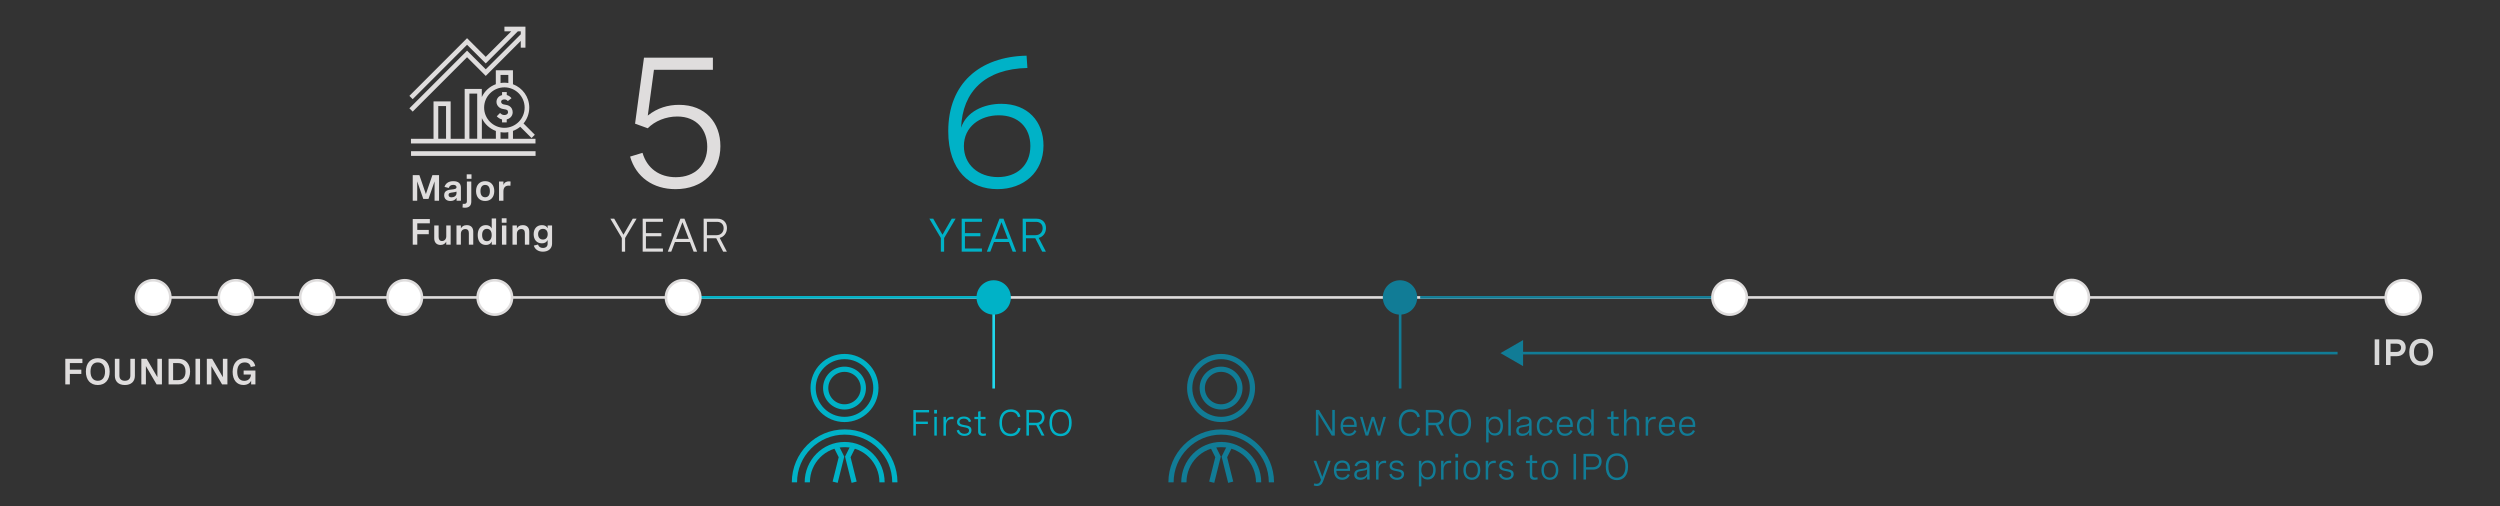<?xml version="1.0" encoding="utf-8"?>
<!-- Generator: Adobe Illustrator 27.0.0, SVG Export Plug-In . SVG Version: 6.00 Build 0)  -->
<svg version="1.1" xmlns="http://www.w3.org/2000/svg" xmlns:xlink="http://www.w3.org/1999/xlink" x="0px" y="0px"
	 viewBox="0 0 956 193.57" style="enable-background:new 0 0 956 193.57;" xml:space="preserve">
<rect x="0" y="0" width="956" height="193.57" fill="#333333" stroke="none"/>
<style type="text/css">
	.st0{fill:none;stroke:#DFDDDD;stroke-miterlimit:8;}
	.st1{fill:none;stroke:#00B2C7;stroke-miterlimit:8;}
	.st2{fill:none;stroke:#117C96;stroke-miterlimit:8;}
	.st3{fill:none;stroke:#21D8ED;stroke-miterlimit:8;}
	.st4{fill-rule:evenodd;clip-rule:evenodd;fill:#FFFFFF;stroke:#DFDDDD;stroke-miterlimit:10;}
	.st5{fill:#DFDDDD;}
	.st6{fill-rule:evenodd;clip-rule:evenodd;fill:#00B2C7;}
	.st7{fill:#00B2C7;}
	.st8{fill:#117C96;}
	.st9{fill-rule:evenodd;clip-rule:evenodd;fill:#117C96;}
	.st10{fill:none;stroke:#00B2C7;stroke-width:2;stroke-miterlimit:10;}
	.st11{fill:none;stroke:#117C96;stroke-width:2;stroke-miterlimit:8;}
	.st12{fill:#404040;}
	.st13{fill:none;stroke:#D9D9D9;stroke-width:0.75;stroke-linejoin:round;stroke-miterlimit:10;}
	.st14{fill:#595959;}
	.st15{fill:#D9D9D9;}
	.st16{fill:#FF0000;stroke:#117C96;stroke-miterlimit:8;}
	.st17{fill:#0000FF;stroke:#117C96;stroke-miterlimit:8;}
</style>
<g id="bg">
</g>
<g id="Layer_1">
	<line class="st0" x1="52.17" y1="113.74" x2="919.5" y2="113.74"/>
	<line class="st1" x1="258.79" y1="113.71" x2="379.51" y2="113.71"/>
	<line class="st2" x1="543.07" y1="113.71" x2="663.79" y2="113.71"/>
	<line class="st3" x1="379.98" y1="112.57" x2="379.98" y2="148.57"/>
	<path class="st4" d="M114.79,113.74c0-3.63,2.94-6.57,6.57-6.57s6.57,2.94,6.57,6.57c0,3.63-2.94,6.57-6.57,6.57
		S114.79,117.37,114.79,113.74L114.79,113.74z"/>
	<path class="st4" d="M52,113.74c0-3.63,2.94-6.57,6.57-6.57c3.63,0,6.57,2.94,6.57,6.57c0,3.63-2.94,6.57-6.57,6.57
		C54.94,120.31,52,117.37,52,113.74L52,113.74z"/>
	<path class="st4" d="M83.66,113.74c0-3.63,2.94-6.57,6.57-6.57c3.63,0,6.57,2.94,6.57,6.57c0,3.63-2.94,6.57-6.57,6.57
		C86.6,120.31,83.66,117.37,83.66,113.74L83.66,113.74z"/>
	<path class="st4" d="M148.21,113.74c0-3.63,2.94-6.57,6.57-6.57c3.63,0,6.57,2.94,6.57,6.57c0,3.63-2.94,6.57-6.57,6.57
		C151.15,120.31,148.21,117.37,148.21,113.74L148.21,113.74z"/>
	<path class="st4" d="M182.66,113.74c0-3.63,2.94-6.57,6.57-6.57s6.57,2.94,6.57,6.57c0,3.63-2.94,6.57-6.57,6.57
		S182.66,117.37,182.66,113.74L182.66,113.74z"/>
	<g>
		<path class="st5" d="M31.51,137.2v1.64h-4.8v2.52h4.39V143h-4.39v4h-1.74v-9.8H31.51z"/>
		<path class="st5" d="M41.94,142.1c0,3.19-1.74,5.13-4.55,5.13s-4.55-1.93-4.55-5.13s1.74-5.13,4.55-5.13S41.94,138.91,41.94,142.1
			z M34.61,142.1c0,2.26,1.07,3.51,2.78,3.51c1.71,0,2.78-1.24,2.78-3.51s-1.07-3.51-2.78-3.51
			C35.68,138.59,34.61,139.84,34.61,142.1z"/>
		<path class="st5" d="M49.84,137.2h1.74v6.51c0,2.16-1.41,3.52-3.83,3.52s-3.83-1.36-3.83-3.52v-6.51h1.74v6.45
			c0,1.24,0.77,1.96,2.09,1.96c1.32,0,2.09-0.72,2.09-1.96V137.2z"/>
		<path class="st5" d="M60.19,137.2h1.73v9.8h-2.03l-4.1-7.01V147h-1.74v-9.8h2.04l4.1,7.05V137.2z"/>
		<path class="st5" d="M64.46,137.2h3.78c2.73,0,4.45,1.87,4.45,4.88c0,2.98-1.67,4.92-4.47,4.92h-3.76V137.2z M66.2,138.84v6.52
			h1.83c1.94,0,2.91-1.18,2.91-3.26c0-2.09-0.96-3.26-2.91-3.26H66.2z"/>
		<path class="st5" d="M74.76,137.2h1.74v9.8h-1.74V137.2z"/>
		<path class="st5" d="M85.23,137.2h1.73v9.8h-2.03l-4.1-7.01V147h-1.74v-9.8h2.04l4.1,7.05V137.2z"/>
		<path class="st5" d="M93.18,141.68h4.49V147h-1.63v-1.45c-0.42,0.95-1.42,1.67-2.96,1.67c-2.52,0-4.12-1.92-4.12-5.01
			c0-3.25,1.77-5.24,4.64-5.24c2.12,0,3.62,1.09,4.01,3.02l-1.72,0.36c-0.21-1.17-1.07-1.76-2.32-1.76c-1.87,0-2.86,1.35-2.86,3.58
			c0,2.35,1.08,3.47,2.71,3.47c1.72,0,2.54-1.24,2.54-2.42v-0.01h-2.79V141.68z"/>
	</g>
	<g>
		<path class="st5" d="M272.61,22.05v4.64h-22.54l-2.36,17.51c3.66-2.95,7.8-4.11,11.95-4.11c10.12,0,15.82,6.82,15.82,15.79
			c0,9.7-6.68,16.45-17.16,16.45c-8.58,0-15.12-4.61-17.37-12.45l4.75-1.44c1.72,5.91,6.43,9.32,12.73,9.32
			c7.45,0,12.02-4.78,12.02-11.64c0-6.33-3.9-11.57-11.46-11.57c-4.39,0-8.61,1.76-11.29,4.5l-4.85-1.76l3.41-25.24H272.61z"/>
	</g>
	<path class="st6" d="M373.42,113.74c0-3.63,2.94-6.57,6.57-6.57c3.63,0,6.57,2.94,6.57,6.57c0,3.63-2.94,6.57-6.57,6.57
		C376.36,120.31,373.42,117.37,373.42,113.74L373.42,113.74z"/>
	<g>
		<path class="st5" d="M165.35,66.96h2.54v9.8h-1.71v-7.4l-2.33,6.71h-1.98l-2.33-6.71v7.4h-1.71v-9.8h2.54l2.49,7.26L165.35,66.96z
			"/>
		<path class="st5" d="M176.25,71.71v5.04h-1.65v-1.12c-0.54,0.88-1.36,1.23-2.34,1.23c-1.51,0-2.41-0.83-2.41-2.21
			c0-1.89,1.69-2.06,3-2.2c1.01-0.11,1.72-0.21,1.72-0.88c0-0.5-0.4-0.88-1.26-0.88c-0.93,0-1.48,0.44-1.7,1.19l-1.63-0.41
			c0.42-1.37,1.56-2.19,3.38-2.19C175.24,69.28,176.25,70.17,176.25,71.71z M174.57,73.87v-0.59c-0.46,0.16-0.98,0.24-1.52,0.31
			c-0.85,0.11-1.52,0.18-1.52,0.96c0,0.62,0.42,0.9,1.14,0.9C173.71,75.45,174.57,74.87,174.57,73.87z"/>
		<path class="st5" d="M178.54,69.42h1.68v7.66c0,1.63-0.91,2.36-2.47,2.36c-0.28,0-0.59-0.03-0.88-0.09l0.09-1.43
			c0.19,0.03,0.35,0.05,0.52,0.05c0.88,0,1.06-0.53,1.06-1.04V69.42z M180.3,66.67v1.7h-1.83v-1.7H180.3z"/>
		<path class="st5" d="M189.01,73.07c0,2.32-1.35,3.79-3.49,3.79c-2.13,0-3.48-1.47-3.48-3.79s1.35-3.79,3.48-3.79
			C187.66,69.28,189.01,70.75,189.01,73.07z M183.73,73.07c0,1.54,0.66,2.36,1.8,2.36c1.14,0,1.8-0.82,1.8-2.36
			c0-1.53-0.66-2.36-1.8-2.36C184.39,70.72,183.73,71.54,183.73,73.07z"/>
		<path class="st5" d="M190.83,69.42h1.68v1.35c0.39-1.09,1.2-1.42,2.11-1.42c0.21,0,0.4,0.02,0.62,0.06l-0.05,1.62
			c-0.24-0.03-0.46-0.05-0.67-0.05c-1.35,0-2.01,0.81-2.01,2.21v3.58h-1.68V69.42z"/>
		<path class="st5" d="M164.37,83.76v1.64h-4.8v2.52h4.39v1.64h-4.39v4h-1.74v-9.8H164.37z"/>
		<path class="st5" d="M172.32,93.56h-1.68V92.4c-0.38,0.72-1.04,1.27-2.18,1.27c-1.54,0-2.41-1-2.41-2.52v-4.93h1.68v4.38
			c0,0.96,0.4,1.57,1.29,1.57c0.99,0,1.63-0.77,1.63-1.81v-4.14h1.68V93.56z"/>
		<path class="st5" d="M174.56,86.22h1.68v1.13c0.39-0.72,1.04-1.26,2.26-1.26c1.6,0,2.47,0.96,2.47,2.52v4.96h-1.68v-4.41
			c0-0.98-0.42-1.57-1.35-1.57c-1.08,0-1.7,0.79-1.7,1.81v4.16h-1.68V86.22z"/>
		<path class="st5" d="M189.7,93.56h-1.65v-1.22c-0.43,0.95-1.2,1.33-2.23,1.33c-2.09,0-3.14-1.56-3.14-3.79
			c0-2.21,1.04-3.8,3.12-3.8c1.05,0,1.81,0.41,2.23,1.27v-3.82h1.68V93.56z M188.02,89.87c0-1.5-0.68-2.36-1.82-2.36
			c-1.16,0-1.84,0.85-1.84,2.36c0,1.49,0.68,2.36,1.84,2.36C187.35,92.23,188.02,91.36,188.02,89.87z"/>
		<path class="st5" d="M193.7,83.47v1.7h-1.83v-1.7H193.7z M193.63,86.22v7.34h-1.68v-7.34H193.63z"/>
		<path class="st5" d="M195.98,86.22h1.68v1.13c0.39-0.72,1.04-1.26,2.26-1.26c1.6,0,2.47,0.96,2.47,2.52v4.96h-1.68v-4.41
			c0-0.98-0.42-1.57-1.35-1.57c-1.08,0-1.7,0.79-1.7,1.81v4.16h-1.68V86.22z"/>
		<path class="st5" d="M211.11,86.22v6.97c0,1.8-1.37,3.05-3.49,3.05c-1.85,0-3.1-0.94-3.49-2.33l1.61-0.4
			c0.23,0.81,0.88,1.31,1.87,1.31c1.15,0,1.8-0.64,1.8-1.58v-1.46c-0.42,0.86-1.13,1.27-2.2,1.27c-2.06,0-3.14-1.52-3.14-3.49
			c0-1.95,1.07-3.47,3.17-3.47c1.03,0,1.78,0.37,2.18,1.22v-1.09H211.11z M205.77,89.55c0,1.24,0.7,2.05,1.84,2.05
			c1.16,0,1.83-0.81,1.83-2.05s-0.67-2.04-1.82-2.04C206.46,87.52,205.77,88.32,205.77,89.55z"/>
	</g>
	<g>
		<g>
			<path class="st7" d="M355.28,156.77v0.93h-5.05v3.51h4.59v0.93h-4.59v4.44h-0.97v-9.8H355.28z"/>
			<path class="st7" d="M358.3,156.74v1.38h-1.07v-1.38H358.3z M358.23,159.41v7.16h-0.94v-7.16H358.23z"/>
			<path class="st7" d="M360.78,159.41h0.94V161c0.38-1.17,1.27-1.65,2.32-1.65c0.2,0,0.4,0.02,0.61,0.06l-0.05,0.9
				c-0.21-0.03-0.4-0.05-0.61-0.05c-1.46,0-2.27,0.98-2.27,2.69v3.64h-0.94V159.41z"/>
			<path class="st7" d="M370.5,161.4c-0.25-0.85-0.89-1.32-1.93-1.32c-1.07,0-1.67,0.48-1.67,1.22c0,0.94,0.97,1.1,2.03,1.28
				c1.22,0.2,2.56,0.42,2.56,1.91c0,1.32-1.05,2.2-2.66,2.2c-1.47,0-2.66-0.74-3-2.08l0.88-0.26c0.27,1.07,1.12,1.54,2.13,1.54
				c1.07,0,1.72-0.52,1.72-1.27c0-0.93-0.99-1.09-2.05-1.29c-1.22-0.22-2.54-0.46-2.54-1.94c0-1.33,1.06-2.11,2.64-2.11
				s2.46,0.77,2.74,1.87L370.5,161.4z"/>
			<path class="st7" d="M376.86,159.41v0.86h-1.89v4.4c0,0.62,0.17,1.17,1.11,1.17c0.27,0,0.56-0.05,0.87-0.13l0.1,0.79
				c-0.42,0.12-0.85,0.18-1.26,0.18c-1.76,0-1.76-1.32-1.76-1.81v-4.6h-1.42v-0.86h1.42v-1.98l0.94-0.25v2.23H376.86z"/>
			<path class="st7" d="M389.26,159.54c-0.31-1.37-1.32-2.06-2.73-2.06c-2.2,0-3.38,1.7-3.38,4.23c0,2.6,1.24,4.16,3.32,4.16
				c1.51,0,2.54-0.83,2.87-2.3l0.95,0.24c-0.4,1.87-1.8,2.99-3.84,2.99c-2.69,0-4.29-1.91-4.29-5.07s1.59-5.19,4.38-5.19
				c1.9,0,3.26,0.96,3.68,2.75L389.26,159.54z"/>
			<path class="st7" d="M392.5,156.77h4.15c1.7,0,2.78,1.18,2.78,2.78c0,1.46-0.89,2.61-2.16,2.93l2.13,4.09h-1.09l-2.06-3.98h-2.78
				v3.98h-0.97V156.77z M393.47,157.7v3.97h2.87c1.24,0,2.1-0.86,2.1-2.07c0-1.17-0.81-1.9-1.96-1.9H393.47z"/>
			<path class="st7" d="M409.81,161.67c0,3.23-1.61,5.13-4.26,5.13s-4.25-1.9-4.25-5.13s1.61-5.13,4.25-5.13
				S409.81,158.45,409.81,161.67z M402.29,161.67c0,2.66,1.24,4.2,3.26,4.2s3.26-1.54,3.26-4.2s-1.24-4.2-3.26-4.2
				S402.29,159.01,402.29,161.67z"/>
		</g>
	</g>
	<line class="st2" x1="535.41" y1="112.57" x2="535.41" y2="148.57"/>
	<g>
		<g>
			<path class="st8" d="M509.46,156.77h0.97v9.8h-1.16l-5.1-8.29v8.29h-0.97v-9.8h1.16l5.1,8.31V156.77z"/>
			<path class="st8" d="M518.8,163.27h-5.23c0.04,1.5,0.77,2.56,2.27,2.56c1.11,0,1.78-0.58,2.1-1.37l0.77,0.37
				c-0.48,1.08-1.42,1.85-2.93,1.85c-2.08,0-3.14-1.48-3.14-3.65c0-2.31,1.22-3.76,3.22-3.76c1.76,0,2.94,1.13,2.94,3.14V163.27z
				 M513.59,162.47h4.27v-0.14c0-1.5-0.8-2.21-2.02-2.21C514.44,160.12,513.69,161.12,513.59,162.47z"/>
			<path class="st8" d="M528.98,159.41h0.98l-2.13,7.16h-0.98l-1.83-5.8l-1.83,5.8h-0.99l-2.13-7.16h0.98l1.66,6.04l1.81-6.04h0.99
				l1.81,6.04L528.98,159.41z"/>
			<path class="st8" d="M542,159.54c-0.31-1.37-1.32-2.06-2.73-2.06c-2.2,0-3.38,1.7-3.38,4.23c0,2.6,1.24,4.16,3.32,4.16
				c1.51,0,2.54-0.83,2.87-2.3l0.95,0.24c-0.4,1.87-1.8,2.99-3.84,2.99c-2.69,0-4.29-1.91-4.29-5.07s1.59-5.19,4.38-5.19
				c1.9,0,3.26,0.96,3.68,2.75L542,159.54z"/>
			<path class="st8" d="M545.24,156.77h4.15c1.7,0,2.78,1.18,2.78,2.78c0,1.46-0.89,2.61-2.16,2.93l2.13,4.09h-1.09l-2.06-3.98
				h-2.78v3.98h-0.97V156.77z M546.21,157.7v3.97h2.87c1.24,0,2.1-0.86,2.1-2.07c0-1.17-0.81-1.9-1.96-1.9H546.21z"/>
			<path class="st8" d="M562.55,161.67c0,3.23-1.61,5.13-4.26,5.13c-2.64,0-4.25-1.9-4.25-5.13s1.61-5.13,4.25-5.13
				C560.94,156.54,562.55,158.45,562.55,161.67z M555.03,161.67c0,2.66,1.24,4.2,3.26,4.2c2.02,0,3.26-1.54,3.26-4.2
				s-1.24-4.2-3.26-4.2C556.28,157.47,555.03,159.01,555.03,161.67z"/>
			<path class="st8" d="M568.3,159.41h0.94v1.42c0.47-1.09,1.32-1.56,2.44-1.56c2.02,0,3.04,1.5,3.04,3.65
				c0,2.18-1.05,3.65-3.05,3.65c-1.13,0-1.96-0.47-2.43-1.57v4.19h-0.94V159.41z M573.78,162.92c0-1.73-0.84-2.8-2.26-2.8
				c-1.41,0-2.28,1.07-2.28,2.8s0.86,2.8,2.28,2.8C572.94,165.73,573.78,164.65,573.78,162.92z"/>
			<path class="st8" d="M576.79,156.54h0.94v10.03h-0.94V156.54z"/>
			<path class="st8" d="M585.68,161.45v5.13h-0.93v-1.31c-0.59,1.06-1.62,1.42-2.64,1.42c-1.48,0-2.3-0.77-2.3-2.04
				c0-1.76,1.58-1.95,2.91-2.12c1.13-0.15,2.02-0.29,2.02-1.18c0-0.72-0.58-1.22-1.72-1.22c-1.15,0-1.89,0.51-2.19,1.39l-0.9-0.27
				c0.4-1.22,1.47-1.98,3.1-1.98C584.69,159.27,585.68,160.06,585.68,161.45z M584.74,163.76v-1.05c-0.47,0.32-1.22,0.44-1.98,0.55
				c-1.06,0.15-2.02,0.27-2.02,1.35c0,0.85,0.6,1.22,1.54,1.22C583.65,165.83,584.74,165.07,584.74,163.76z"/>
			<path class="st8" d="M592.84,161.63c-0.25-0.97-0.93-1.51-1.96-1.51c-1.35,0-2.26,0.94-2.26,2.87c0,1.81,0.79,2.84,2.23,2.84
				c1.06,0,1.74-0.55,1.98-1.56l0.91,0.2c-0.33,1.33-1.3,2.21-2.89,2.21c-2,0-3.17-1.39-3.17-3.69c0-2.37,1.24-3.72,3.21-3.72
				c1.59,0,2.53,0.87,2.86,2.16L592.84,161.63z"/>
			<path class="st8" d="M601.44,163.27h-5.23c0.04,1.5,0.77,2.56,2.27,2.56c1.11,0,1.78-0.58,2.1-1.37l0.77,0.37
				c-0.48,1.08-1.42,1.85-2.93,1.85c-2.08,0-3.14-1.48-3.14-3.65c0-2.31,1.22-3.76,3.22-3.76c1.76,0,2.94,1.13,2.94,3.14V163.27z
				 M596.22,162.47h4.27v-0.14c0-1.5-0.8-2.21-2.02-2.21C597.07,160.12,596.33,161.12,596.22,162.47z"/>
			<path class="st8" d="M609.45,166.57h-0.93v-1.48c-0.48,1.18-1.36,1.59-2.44,1.59c-2.04,0-3.05-1.51-3.05-3.71
				c0-2.2,1.03-3.71,3.04-3.71c1.08,0,1.99,0.44,2.44,1.57v-4.29h0.94V166.57z M608.51,162.98c0-1.8-0.86-2.86-2.28-2.86
				c-1.42,0-2.26,1.07-2.26,2.86c0,1.78,0.84,2.86,2.26,2.86S608.51,164.77,608.51,162.98z"/>
			<path class="st8" d="M618.91,159.41v0.86h-1.89v4.4c0,0.62,0.17,1.17,1.11,1.17c0.27,0,0.56-0.05,0.87-0.13l0.1,0.79
				c-0.42,0.12-0.86,0.18-1.26,0.18c-1.76,0-1.76-1.32-1.76-1.81v-4.6h-1.41v-0.86h1.41v-1.98l0.94-0.25v2.23H618.91z"/>
			<path class="st8" d="M621.01,156.54h0.94v4.22c0.43-0.94,1.22-1.5,2.42-1.5c1.59,0,2.45,0.96,2.45,2.49v4.81h-0.94v-4.47
				c0-1.24-0.57-1.96-1.72-1.96c-1.39,0-2.21,1.03-2.21,2.37v4.06h-0.94V156.54z"/>
			<path class="st8" d="M629.3,159.41h0.94V161c0.38-1.17,1.27-1.65,2.32-1.65c0.2,0,0.4,0.02,0.61,0.06l-0.05,0.9
				c-0.21-0.03-0.4-0.05-0.61-0.05c-1.46,0-2.27,0.98-2.27,2.69v3.64h-0.94V159.41z"/>
			<path class="st8" d="M640.5,163.27h-5.23c0.04,1.5,0.77,2.56,2.27,2.56c1.11,0,1.78-0.58,2.1-1.37l0.77,0.37
				c-0.48,1.08-1.42,1.85-2.93,1.85c-2.08,0-3.14-1.48-3.14-3.65c0-2.31,1.22-3.76,3.22-3.76c1.76,0,2.94,1.13,2.94,3.14V163.27z
				 M635.28,162.47h4.27v-0.14c0-1.5-0.8-2.21-2.02-2.21C636.13,160.12,635.39,161.12,635.28,162.47z"/>
			<path class="st8" d="M648.25,163.27h-5.23c0.03,1.5,0.77,2.56,2.27,2.56c1.11,0,1.78-0.58,2.1-1.37l0.77,0.37
				c-0.48,1.08-1.42,1.85-2.93,1.85c-2.09,0-3.14-1.48-3.14-3.65c0-2.31,1.22-3.76,3.22-3.76c1.76,0,2.94,1.13,2.94,3.14V163.27z
				 M643.04,162.47h4.27v-0.14c0-1.5-0.8-2.21-2.02-2.21C643.89,160.12,643.15,161.12,643.04,162.47z"/>
			<path class="st8" d="M507.83,176.21h1.01l-2.91,7.89c-0.44,1.18-1.25,1.76-2.34,1.76c-0.38,0-0.81-0.08-1.2-0.2l0.18-0.81
				c0.3,0.09,0.6,0.16,0.9,0.16c0.89,0,1.38-0.54,1.68-1.54l-2.84-7.26h1.03l2.3,6.14L507.83,176.21z"/>
			<path class="st8" d="M516.25,180.07h-5.23c0.03,1.5,0.77,2.56,2.27,2.56c1.11,0,1.78-0.58,2.1-1.37l0.77,0.37
				c-0.48,1.08-1.42,1.85-2.93,1.85c-2.09,0-3.14-1.48-3.14-3.65c0-2.31,1.22-3.76,3.22-3.76c1.76,0,2.94,1.13,2.94,3.14V180.07z
				 M511.04,179.27h4.27v-0.14c0-1.5-0.8-2.21-2.02-2.21C511.89,176.92,511.15,177.92,511.04,179.27z"/>
			<path class="st8" d="M523.72,178.25v5.13h-0.93v-1.31c-0.6,1.06-1.62,1.42-2.64,1.42c-1.48,0-2.3-0.77-2.3-2.04
				c0-1.76,1.58-1.95,2.91-2.12c1.13-0.15,2.02-0.29,2.02-1.18c0-0.72-0.58-1.22-1.72-1.22c-1.15,0-1.89,0.51-2.19,1.39l-0.89-0.27
				c0.4-1.22,1.47-1.98,3.1-1.98C522.74,176.07,523.72,176.86,523.72,178.25z M522.79,180.56v-1.05c-0.47,0.32-1.22,0.44-1.97,0.55
				c-1.06,0.15-2.02,0.27-2.02,1.35c0,0.85,0.6,1.22,1.54,1.22C521.7,182.63,522.79,181.87,522.79,180.56z"/>
			<path class="st8" d="M526.21,176.21h0.94v1.59c0.38-1.17,1.27-1.65,2.32-1.65c0.2,0,0.4,0.02,0.61,0.06l-0.05,0.9
				c-0.21-0.03-0.4-0.05-0.61-0.05c-1.46,0-2.27,0.98-2.27,2.69v3.64h-0.94V176.21z"/>
			<path class="st8" d="M535.93,178.2c-0.25-0.85-0.89-1.32-1.93-1.32c-1.07,0-1.68,0.48-1.68,1.22c0,0.94,0.97,1.1,2.03,1.28
				c1.22,0.2,2.56,0.42,2.56,1.91c0,1.32-1.05,2.2-2.66,2.2c-1.47,0-2.66-0.74-3-2.08l0.88-0.26c0.27,1.07,1.12,1.54,2.13,1.54
				c1.07,0,1.72-0.52,1.72-1.27c0-0.93-0.99-1.09-2.05-1.29c-1.22-0.22-2.54-0.46-2.54-1.94c0-1.33,1.06-2.11,2.64-2.11
				c1.58,0,2.46,0.77,2.74,1.87L535.93,178.2z"/>
			<path class="st8" d="M542.58,176.21h0.94v1.42c0.47-1.09,1.32-1.56,2.44-1.56c2.02,0,3.04,1.5,3.04,3.65
				c0,2.18-1.05,3.65-3.05,3.65c-1.13,0-1.96-0.47-2.43-1.57V186h-0.94V176.21z M548.06,179.72c0-1.73-0.84-2.8-2.26-2.8
				c-1.41,0-2.28,1.07-2.28,2.8s0.86,2.8,2.28,2.8C547.22,182.53,548.06,181.45,548.06,179.72z"/>
			<path class="st8" d="M551.07,176.21h0.94v1.59c0.38-1.17,1.27-1.65,2.32-1.65c0.2,0,0.4,0.02,0.61,0.06l-0.05,0.9
				c-0.21-0.03-0.4-0.05-0.61-0.05c-1.46,0-2.27,0.98-2.27,2.69v3.64h-0.94V176.21z"/>
			<path class="st8" d="M557.59,173.54v1.38h-1.07v-1.38H557.59z M557.52,176.21v7.16h-0.94v-7.16H557.52z"/>
			<path class="st8" d="M566.06,179.78c0,2.31-1.24,3.71-3.23,3.71c-1.99,0-3.23-1.39-3.23-3.71c0-2.3,1.24-3.71,3.23-3.71
				C564.81,176.07,566.06,177.47,566.06,179.78z M560.53,179.78c0,1.84,0.86,2.86,2.29,2.86c1.44,0,2.3-1.02,2.3-2.86
				c0-1.83-0.86-2.86-2.3-2.86C561.4,176.92,560.53,177.95,560.53,179.78z"/>
			<path class="st8" d="M568.14,176.21h0.94v1.59c0.38-1.17,1.27-1.65,2.32-1.65c0.2,0,0.4,0.02,0.61,0.06l-0.05,0.9
				c-0.21-0.03-0.4-0.05-0.61-0.05c-1.46,0-2.27,0.98-2.27,2.69v3.64h-0.94V176.21z"/>
			<path class="st8" d="M577.85,178.2c-0.25-0.85-0.89-1.32-1.94-1.32c-1.07,0-1.67,0.48-1.67,1.22c0,0.94,0.97,1.1,2.03,1.28
				c1.22,0.2,2.56,0.42,2.56,1.91c0,1.32-1.05,2.2-2.66,2.2c-1.47,0-2.66-0.74-3-2.08l0.88-0.26c0.27,1.07,1.12,1.54,2.13,1.54
				c1.07,0,1.71-0.52,1.71-1.27c0-0.93-0.99-1.09-2.05-1.29c-1.22-0.22-2.54-0.46-2.54-1.94c0-1.33,1.06-2.11,2.64-2.11
				c1.58,0,2.46,0.77,2.74,1.87L577.85,178.2z"/>
			<path class="st8" d="M587.81,176.21v0.86h-1.89v4.4c0,0.62,0.17,1.17,1.12,1.17c0.27,0,0.56-0.05,0.87-0.13l0.1,0.79
				c-0.42,0.12-0.85,0.18-1.26,0.18c-1.76,0-1.76-1.32-1.76-1.81v-4.6h-1.42v-0.86h1.42v-1.98l0.94-0.25v2.23H587.81z"/>
			<path class="st8" d="M595.9,179.78c0,2.31-1.24,3.71-3.23,3.71c-1.99,0-3.23-1.39-3.23-3.71c0-2.3,1.24-3.71,3.23-3.71
				C594.65,176.07,595.9,177.47,595.9,179.78z M590.37,179.78c0,1.84,0.86,2.86,2.29,2.86c1.44,0,2.3-1.02,2.3-2.86
				c0-1.83-0.86-2.86-2.3-2.86C591.24,176.92,590.37,177.95,590.37,179.78z"/>
			<path class="st8" d="M601.71,173.57h0.97v9.8h-0.97V173.57z"/>
			<path class="st8" d="M605.52,173.57h3.92c1.88,0,3.01,1.16,3.01,2.88c0,1.8-1.24,3.13-3.26,3.13h-2.7v3.79h-0.97V173.57z
				 M606.49,174.5v4.15h2.65c1.37,0,2.32-0.85,2.32-2.16c0-1.26-0.88-1.99-2.19-1.99H606.49z"/>
			<path class="st8" d="M622.56,178.47c0,3.23-1.61,5.13-4.26,5.13c-2.64,0-4.25-1.9-4.25-5.13s1.61-5.13,4.25-5.13
				C620.94,173.34,622.56,175.25,622.56,178.47z M615.04,178.47c0,2.66,1.24,4.2,3.26,4.2c2.02,0,3.26-1.54,3.26-4.2
				s-1.24-4.2-3.26-4.2C616.28,174.27,615.04,175.81,615.04,178.47z"/>
		</g>
	</g>
	<path class="st9" d="M528.79,113.74c0-3.63,2.94-6.57,6.57-6.57c3.63,0,6.57,2.94,6.57,6.57c0,3.63-2.94,6.57-6.57,6.57
		C531.73,120.31,528.79,117.37,528.79,113.74L528.79,113.74z"/>
	<path class="st4" d="M785.66,113.74c0-3.68,2.94-6.67,6.57-6.67c3.63,0,6.57,2.99,6.57,6.67s-2.94,6.67-6.57,6.67
		C788.6,120.41,785.66,117.42,785.66,113.74L785.66,113.74z"/>
	<path class="st4" d="M254.66,113.74c0-3.63,2.94-6.57,6.57-6.57s6.57,2.94,6.57,6.57c0,3.63-2.94,6.57-6.57,6.57
		S254.66,117.37,254.66,113.74L254.66,113.74z"/>
	<path class="st4" d="M912.31,113.74c0-3.63,2.99-6.57,6.67-6.57c3.68,0,6.67,2.94,6.67,6.57c0,3.63-2.99,6.57-6.67,6.57
		C915.29,120.31,912.31,117.37,912.31,113.74L912.31,113.74z"/>
	<path class="st4" d="M654.84,113.74c0-3.63,2.94-6.57,6.57-6.57c3.63,0,6.57,2.94,6.57,6.57c0,3.63-2.94,6.57-6.57,6.57
		C657.78,120.31,654.84,117.37,654.84,113.74L654.84,113.74z"/>
	<g>
		<ellipse class="st10" cx="322.94" cy="148.37" rx="12" ry="12.03"/>
		<circle class="st10" cx="322.94" cy="148.4" r="7.2"/>
		<path class="st10" d="M303.79,184.45c0-10.61,8.61-19.25,19.2-19.25c10.59,0,19.2,8.63,19.2,19.25"/>
		<path class="st10" d="M337.29,184.45c0-7.98-6.4-14.45-14.29-14.45c-7.89,0-14.29,6.47-14.29,14.45"/>
		<g>
			<polyline class="st10" points="319.36,169.88 321.78,174.72 319.36,184.4 			"/>
			<polyline class="st10" points="326.62,169.88 324.2,174.72 326.62,184.4 			"/>
		</g>
	</g>
	<g>
		<ellipse class="st11" cx="466.94" cy="148.37" rx="12" ry="12.03"/>
		<circle class="st11" cx="466.94" cy="148.4" r="7.2"/>
		<path class="st11" d="M447.79,184.45c0-10.61,8.61-19.25,19.2-19.25c10.59,0,19.2,8.63,19.2,19.25"/>
		<path class="st11" d="M481.29,184.45c0-7.98-6.4-14.45-14.29-14.45c-7.89,0-14.29,6.47-14.29,14.45"/>
		<g>
			<polyline class="st11" points="463.36,169.88 465.78,174.72 463.36,184.4 			"/>
			<polyline class="st11" points="470.62,169.88 468.2,174.72 470.62,184.4 			"/>
		</g>
	</g>
	<g>
		<polygon class="st5" points="199.14,13.11 185.75,26.5 178.6,19.36 156.55,41.42 157.81,42.68 178.6,21.88 185.75,29.03 
			199.14,15.63 199.14,18.24 200.93,18.24 200.93,10.2 192.89,10.2 192.89,11.99 195.5,11.99 185.75,21.74 178.6,14.6 156.55,36.66 
			157.81,37.92 178.6,17.12 185.75,24.26 198.02,11.99 199.14,11.99 		"/>
		<path class="st5" d="M196.16,53.06v-3c1.02-0.38,1.96-0.91,2.78-1.59l4.32,4.32l1.26-1.26l-4.32-4.32
			c1.37-1.65,2.19-3.77,2.19-6.08c0-4.09-2.6-7.57-6.23-8.92l-0.01-5.34h-6.55v5.33c-2.37,0.87-4.29,2.64-5.36,4.91v-3.09h-6.55
			v19.05h-5.36V38.78h-6.55v14.29h-8.63v1.79h47.62v-1.79H196.16z M194.38,53.06h-2.98v-2.52c0.48,0.07,0.97,0.13,1.47,0.13h0.01
			c0.51,0,1.01-0.05,1.5-0.13V53.06z M191.4,28.66h2.98l0.01,3.09c-0.49-0.08-1-0.13-1.51-0.13c-0.5,0-0.99,0.05-1.47,0.13V28.66z
			 M192.88,33.4c4.26,0,7.74,3.47,7.74,7.74c0,4.26-3.47,7.74-7.74,7.74h-0.01c-4.26,0-7.74-3.47-7.74-7.74
			C185.14,36.87,188.61,33.4,192.88,33.4z M189.62,50.08v2.98h-5.36v-7.89C185.32,47.44,187.25,49.21,189.62,50.08z M179.5,35.8
			h2.98v17.26h-2.98V35.8z M167.59,40.56h2.98v12.5h-2.98V40.56z"/>
		<rect x="157.18" y="57.82" class="st5" width="47.62" height="1.79"/>
		<path class="st5" d="M190.98,41.12c0.63,0.46,1.28,0.56,1.87,0.65c0.4,0.06,0.75,0.12,1.02,0.28c0.33,0.2,0.4,0.59,0.4,0.88
			c0,0.33-0.17,0.55-0.32,0.69c-0.3,0.28-0.76,0.4-1.28,0.36c-0.67-0.06-1.01-0.35-1.45-0.78l-1.26,1.27
			c0.49,0.48,1.08,0.99,2.02,1.21v1.13h1.79v-1.14c0.53-0.13,1-0.36,1.39-0.72c0.58-0.53,0.89-1.24,0.89-2
			c0-1.04-0.46-1.92-1.26-2.4c-0.57-0.34-1.15-0.44-1.66-0.52c-0.44-0.07-0.82-0.13-1.09-0.33c-0.25-0.18-0.41-0.47-0.41-0.73
			c0-0.79,0.73-0.95,1.35-0.95c0.64,0,1.06,0.45,1.21,0.64l1.41-1.1c-0.48-0.62-1.12-1.04-1.82-1.22v-1.13h-1.79v1.16
			c-1.46,0.36-2.14,1.48-2.14,2.61C189.84,39.79,190.27,40.6,190.98,41.12z"/>
	</g>
	<g>
		<path class="st5" d="M241.96,83.63h1.47l-4.39,7.39v5.21h-1.25v-5.21l-4.39-7.39h1.48l3.53,6.13L241.96,83.63z"/>
		<path class="st5" d="M253.49,84.82H247v4.33h5.91v1.2H247v4.68h6.5v1.2h-7.74v-12.6h7.74V84.82z"/>
		<path class="st5" d="M255.37,96.23l4.83-12.6h1.54l4.84,12.6h-1.34l-1.41-3.69h-5.73l-1.41,3.69H255.37z M258.55,91.34h4.84
			l-2.42-6.37L258.55,91.34z"/>
		<path class="st5" d="M269.08,83.63h5.33c2.19,0,3.58,1.51,3.58,3.58c0,1.87-1.14,3.36-2.78,3.76l2.74,5.26h-1.41l-2.65-5.12h-3.57
			v5.12h-1.25V83.63z M270.33,84.82v5.11h3.69c1.59,0,2.7-1.11,2.7-2.66c0-1.5-1.04-2.44-2.51-2.44H270.33z"/>
	</g>
	<g>
		<path class="st7" d="M392.88,25.99c-16.1,0.35-24.86,8.96-25.35,22.85c2-6.15,8.68-9.14,15.36-9.14
			c10.16,0,16.14,6.79,16.14,15.93c0,10.3-7.63,16.7-17.61,16.7c-10.44,0-18.81-7-18.81-22.18c0-18.11,11.88-28.48,29.95-28.86
			L392.88,25.99z M394.01,55.83c0-7.07-4.64-11.74-12.06-11.74c-7.17,0-13.36,4.36-13.36,11.78c0,7.03,5.52,11.85,13.01,11.85
			C388.7,67.72,394.01,63.39,394.01,55.83z"/>
	</g>
	<g>
		<path class="st7" d="M363.95,83.63h1.47l-4.39,7.39v5.21h-1.25v-5.21l-4.39-7.39h1.48l3.53,6.13L363.95,83.63z"/>
		<path class="st7" d="M375.49,84.82h-6.5v4.33h5.91v1.2h-5.91v4.68h6.5v1.2h-7.74v-12.6h7.74V84.82z"/>
		<path class="st7" d="M377.37,96.23l4.83-12.6h1.54l4.84,12.6h-1.34l-1.41-3.69h-5.73l-1.41,3.69H377.37z M380.55,91.34h4.84
			l-2.42-6.37L380.55,91.34z"/>
		<path class="st7" d="M391.08,83.63h5.33c2.19,0,3.58,1.51,3.58,3.58c0,1.87-1.14,3.36-2.78,3.76l2.74,5.26h-1.41l-2.65-5.12h-3.57
			v5.12h-1.25V83.63z M392.32,84.82v5.11h3.69c1.59,0,2.7-1.11,2.7-2.66c0-1.5-1.04-2.44-2.51-2.44H392.32z"/>
	</g>
	<g>
		<g>
			<g>
				<path class="st15" d="M908.08,129.77h1.74v9.8h-1.74V129.77z"/>
				<path class="st15" d="M912.41,129.77h4.4c2.04,0,3.13,1.38,3.13,3.09c0,1.8-1.2,3.34-3.34,3.34h-2.45v3.38h-1.74V129.77z
					 M914.15,131.41v3.16h2.26c1.07,0,1.77-0.64,1.77-1.63c0-0.94-0.64-1.52-1.65-1.52H914.15z"/>
				<path class="st15" d="M930.41,134.67c0,3.19-1.74,5.13-4.55,5.13s-4.55-1.93-4.55-5.13s1.74-5.13,4.55-5.13
					S930.41,131.48,930.41,134.67z M923.09,134.67c0,2.26,1.07,3.51,2.78,3.51c1.71,0,2.78-1.24,2.78-3.51s-1.07-3.51-2.78-3.51
					C924.15,131.17,923.09,132.41,923.09,134.67z"/>
			</g>
		</g>
		<g>
			<g>
				<line class="st2" x1="893.89" y1="135.03" x2="580.97" y2="135.03"/>
				<g>
					<polygon class="st8" points="582.43,130.04 573.79,135.03 582.43,140.02 					"/>
				</g>
			</g>
		</g>
	</g>
</g>
</svg>
